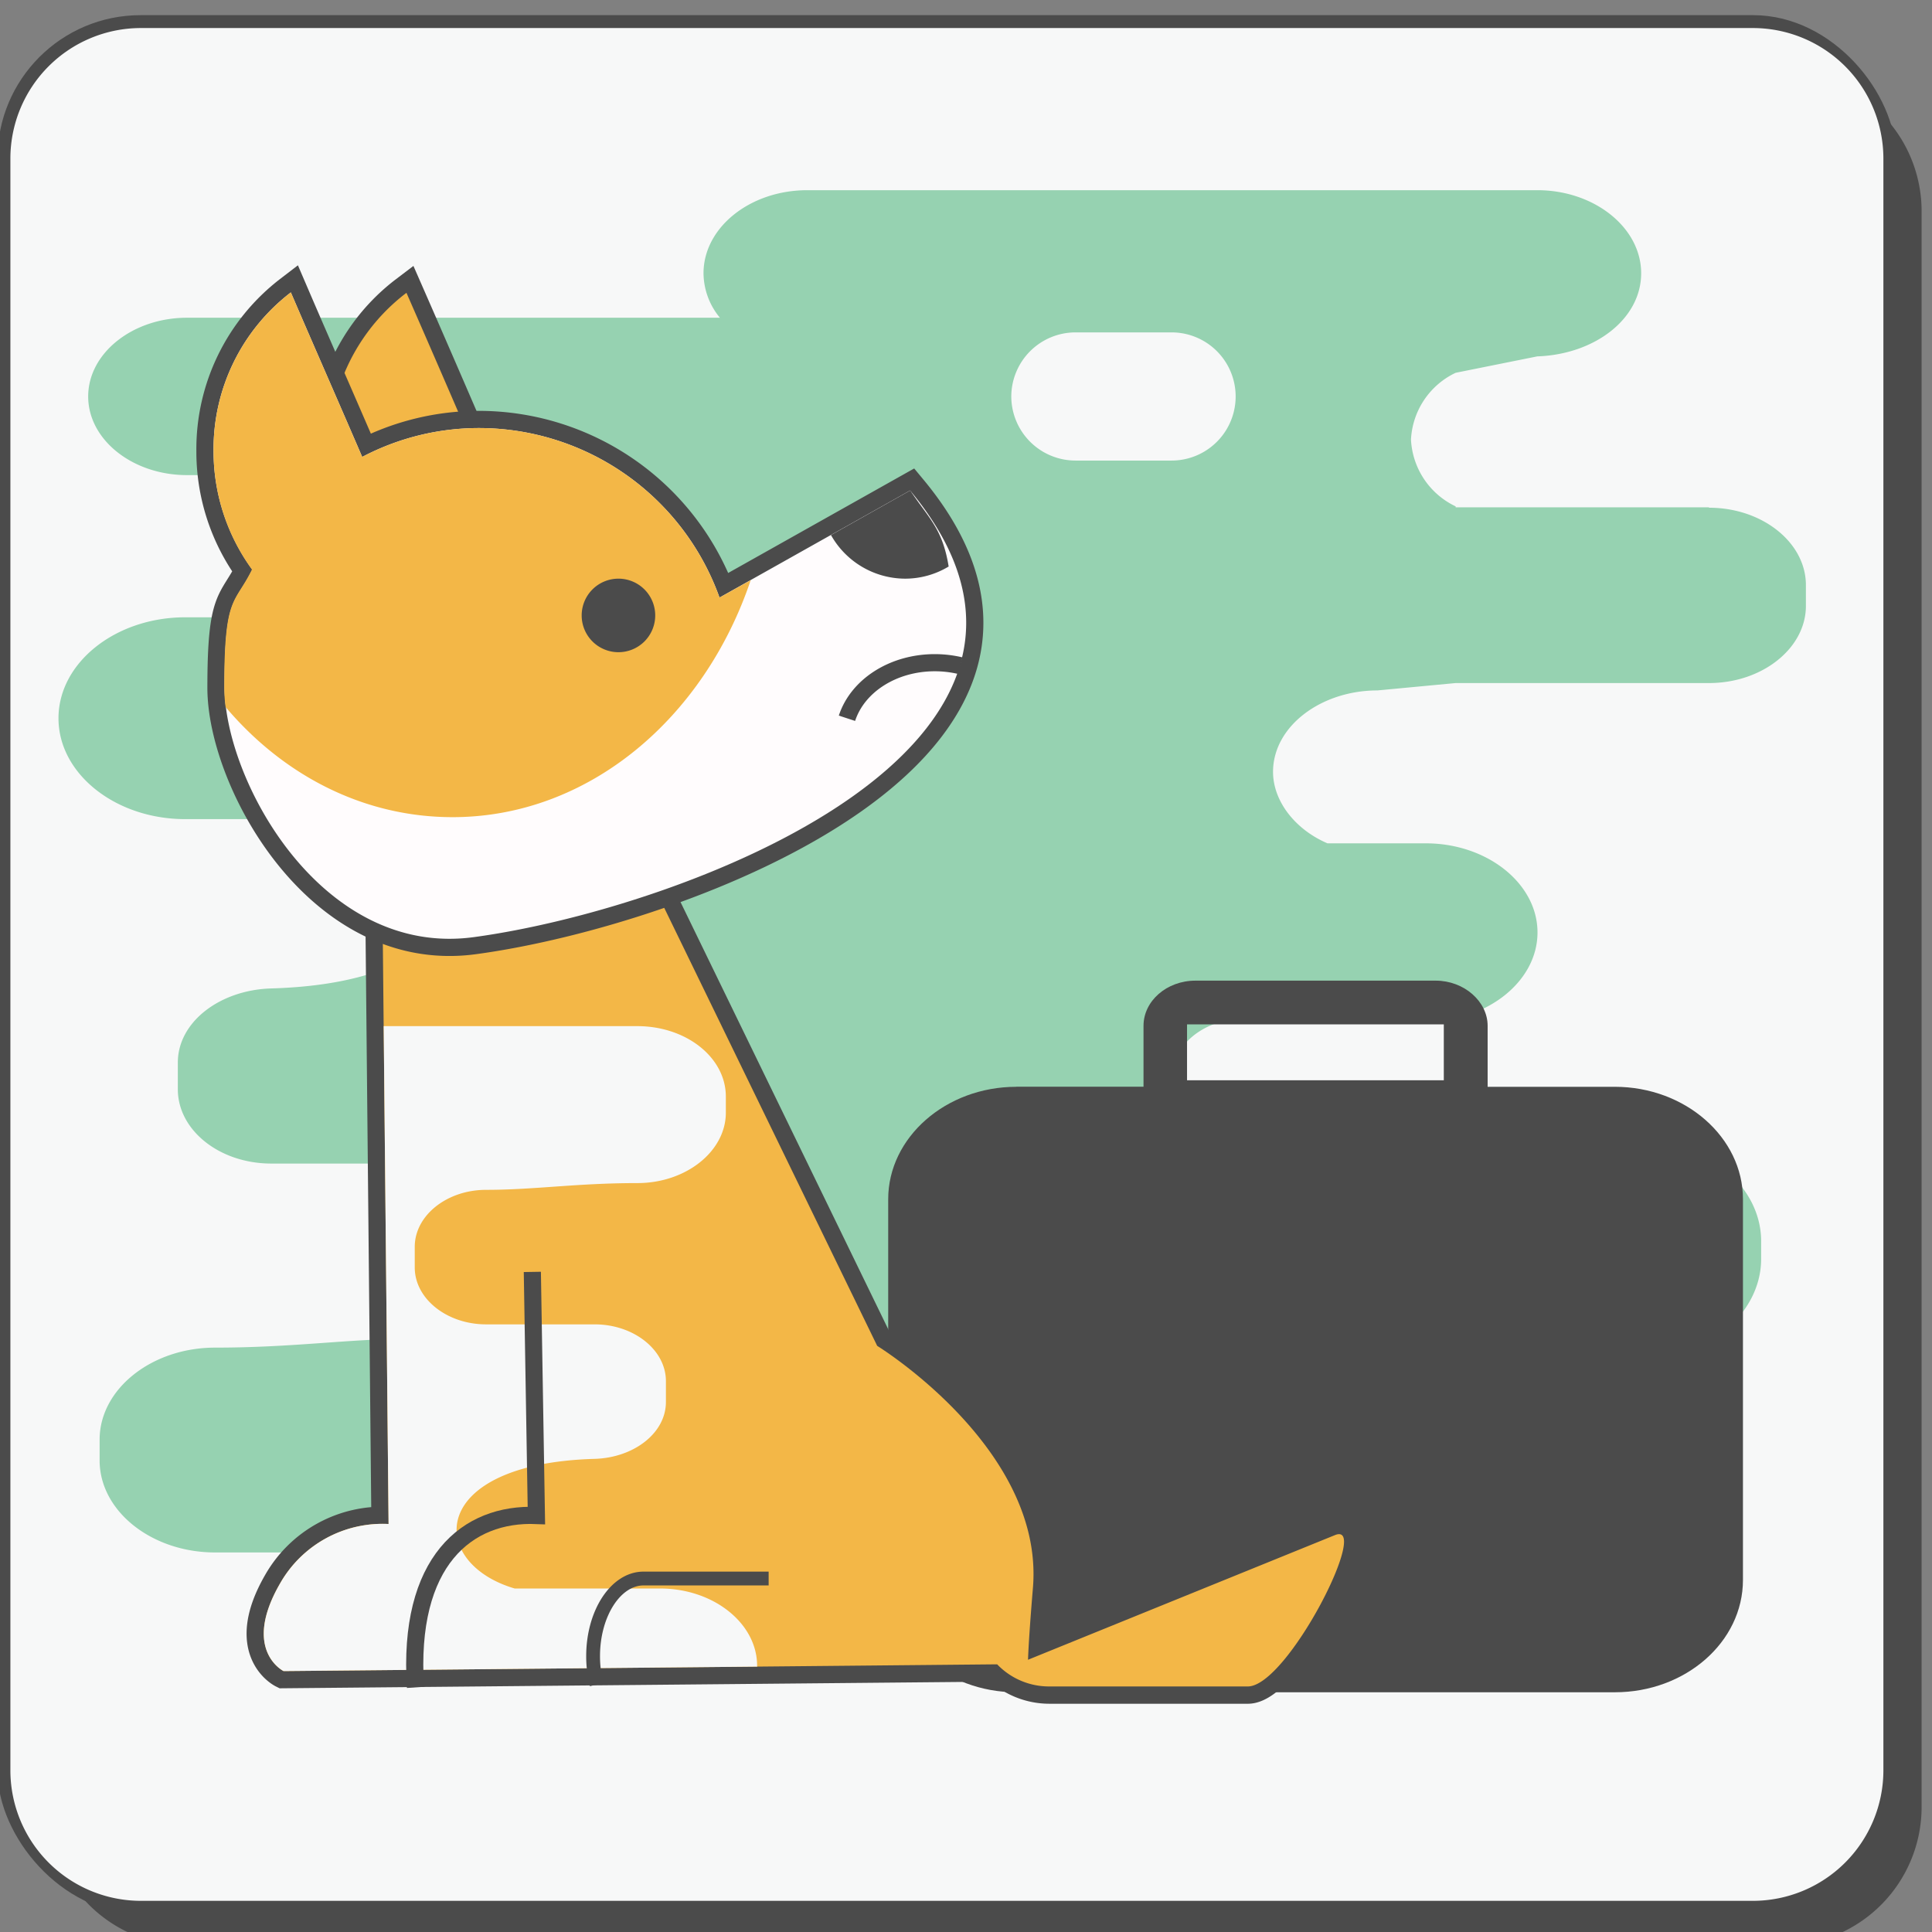 <svg id="Layer_1" data-name="Layer 1" xmlns="http://www.w3.org/2000/svg" viewBox="0 0 186 186"><rect x="0" y="0" width="186" height="186" fill="#808080" stroke="none"/><defs><style>.cls-1{fill:#4b4b4b;}.cls-1,.cls-3,.cls-4,.cls-6,.cls-9{fill-rule:evenodd;}.cls-10,.cls-2,.cls-5,.cls-7,.cls-8{fill:none;stroke:#4b4b4b;stroke-miterlimit:22.93;}.cls-2{stroke-width:2.48px;}.cls-3{fill:#f7f8f8;}.cls-4{fill:#96d2b1;}.cls-5{stroke-width:3.31px;}.cls-6{fill:#f3b747;}.cls-7{stroke-width:1.65px;}.cls-8{stroke-width:3.31px;}.cls-9{fill:#fffcfd;}.cls-10{stroke-width:1.33px;}</style></defs><title>07-povernennya</title><path class="cls-1" d="M18,7H171.7A13.34,13.34,0,0,1,185,20.28V174a13.34,13.34,0,0,1-13.3,13.3H18A13.33,13.33,0,0,1,4.68,174V20.28A13.33,13.33,0,0,1,18,7"/><rect class="cls-2" x="1" y="2.7" width="180.32" height="180.32" rx="12.53" ry="12.53"/><path class="cls-3" d="M13.53,2.7H168.79a12.57,12.57,0,0,1,12.53,12.53V170.49A12.57,12.57,0,0,1,168.79,183H13.53A12.57,12.57,0,0,1,1,170.49V15.23A12.57,12.57,0,0,1,13.53,2.7"/><path class="cls-4" d="M97.36,38.21h0A6.19,6.19,0,0,1,103.53,32h9.26a6.17,6.17,0,1,1,0,12.34h-9.26a6.19,6.19,0,0,1-6.17-6.17m67.17,10.67H140.14v-.09a7.53,7.53,0,0,1-4.3-6.43,7.53,7.53,0,0,1,4.3-6.43L148,34.31c5.52-.19,10-3.6,10-8s-4.51-8-10-8H77.73c-5.53,0-10,3.6-10,8a6.79,6.79,0,0,0,1.58,4.28H18c-5.23,0-9.51,3.41-9.51,7.58s4.28,7.57,9.51,7.57H36.12v1c3.89.7,6.81,3.44,6.81,6.69,0,2.59-1.86,4.86-4.6,6H17.83c-6.71,0-12.2,4.37-12.2,9.72s5.49,9.71,12.2,9.71H36.12c11,3.22,11,15.69-10,16.3-4.93.14-9,3.21-9,7.14v2.57c0,3.93,4,7.15,9,7.15H39.71c4.93,0,9,3.21,9,7.14v2.58c0,3.93-4,7.14-9,7.14-6.1,0-11.35.86-19,.86-6.12,0-11.12,4-11.12,8.86v2c0,4.87,5,8.86,11.12,8.86h97.56c6.12,0,11.12-4,11.12-8.86v-2a7.77,7.77,0,0,0-2.51-5.59V131.2H157c6.9,0,12.55-4.5,12.55-10v-1.71c0-5.5-5.65-10-12.55-10H126.87v-.29h-7c-3.84,0-7-2.51-7-5.57,0-2.46,2-4.55,4.79-5.29h19.6c5.92,0,10.76-3.86,10.76-8.57s-4.84-8.58-10.76-8.58H127.8c-3.11-1.33-5.24-4.06-5.24-6.88,0-4.38,4.61-7.84,10.05-7.84l7.53-.71h24.39c5.13,0,9.33-3.35,9.33-7.43v-2C173.86,52.23,169.66,48.88,164.53,48.88Z"/><path class="cls-1" d="M114.28,98.62H139V104H114.28Zm-16.44,6h12.25V98.76c0-2.39,2.23-4.35,5-4.35h23.13c2.73,0,5,2,5,4.35v5.87h12.25c6.78,0,12.33,4.87,12.33,10.82V152.1c0,6-5.55,10.82-12.33,10.82H97.84c-6.78,0-12.33-4.87-12.33-10.82V115.45C85.51,109.5,91.06,104.63,97.84,104.63Z"/><path class="cls-5" d="M63.45,86.38l21,43.19s16.06,9.86,15,23.22c-.28,3.48-.42,5.65-.47,7l29.55-12c3.54-1.44-4.56,14.58-8.39,14.58H101a7,7,0,0,1-5-2.13l-68.7.64s-4.05-2-.34-8.43a11.37,11.37,0,0,1,10.45-5.73l-.59-59.66Z"/><path class="cls-6" d="M63.45,86.38l21,43.19s16.05,9.86,15,23.22c-.29,3.48-.43,5.64-.48,7l29.55-12c3.54-1.44-4.56,14.57-8.39,14.57H101a6.91,6.91,0,0,1-5-2.13l-68.7.65s-4.05-2-.34-8.43a11.35,11.35,0,0,1,10.45-5.73l-.59-59.67Z"/><path class="cls-3" d="M72.9,160.45l-45.6.43s-4.05-2-.34-8.43a11.35,11.35,0,0,1,10.45-5.73l-.47-47.93H61.36c4.69,0,8.52,3,8.52,6.79v1.53c0,3.73-3.83,6.79-8.52,6.79-5.87,0-9.89.65-14.56.65-3.78,0-6.87,2.47-6.87,5.48v2c0,3,3.09,5.47,6.87,5.47H57.24c3.78,0,6.87,2.46,6.87,5.47v2c0,3-3.09,5.37-6.87,5.48-16.11.46-16.13,10-7.69,12.48h14c5.14,0,9.34,3.35,9.34,7.44h0v.14"/><path class="cls-7" d="M51.25,122.45l.39,23.45C45,145.63,39.2,150.27,40,162.45"/><path class="cls-8" d="M32.38,38.19a18.76,18.76,0,0,1,6.75-10c1.71,3.9,3.69,8.46,5.69,13.1A24.08,24.08,0,0,0,34.88,44Z"/><path class="cls-6" d="M32.38,38.19a18.76,18.76,0,0,1,6.75-10c1.71,3.9,3.69,8.46,5.69,13.1A24.08,24.08,0,0,0,34.88,44Z"/><path class="cls-8" d="M46.18,41.21A24.63,24.63,0,0,1,69.27,57.53L87.62,47.22c20.36,24.54-22,40.3-42,43-14.69,2-24-15.13-24-24s1-7.93,2.67-11.33A19.31,19.31,0,0,1,20.56,43.4,19,19,0,0,1,28,28.15c2,4.66,4.47,10.27,6.87,15.84A24.16,24.16,0,0,1,46.18,41.21Z"/><path class="cls-9" d="M46.18,41.21A24.62,24.62,0,0,1,69.27,57.53L87.62,47.22c20.36,24.54-22,40.3-42,43-14.69,2-24-15.13-24-24.06s1-7.92,2.67-11.32A19.31,19.31,0,0,1,20.56,43.4,19,19,0,0,1,28,28.15c2,4.66,4.47,10.27,6.87,15.84a24.16,24.16,0,0,1,11.3-2.78"/><path class="cls-6" d="M46.18,41.21A24.62,24.62,0,0,1,69.27,57.53l3-1.67c-4.5,13.35-15.65,22.81-28.7,22.81-8.54,0-16.27-4-21.85-10.6a14.4,14.4,0,0,1-.13-1.92c0-8.92,1-7.92,2.67-11.32A19.31,19.31,0,0,1,20.56,43.4,19,19,0,0,1,28,28.15c2,4.66,4.47,10.27,6.87,15.84a24.16,24.16,0,0,1,11.3-2.78"/><path class="cls-1" d="M59.49,55.71A3.54,3.54,0,1,1,56,59.24a3.54,3.54,0,0,1,3.54-3.53"/><path class="cls-7" d="M81.54,69.15C82.57,66,86,63.8,90,63.8a10.76,10.76,0,0,1,2.47.29"/><path class="cls-1" d="M80,51.51l7.63-4.29c1.83,2.74,3.11,3.68,3.7,7.32a8.1,8.1,0,0,1-4.19,1.17A8.22,8.22,0,0,1,80,51.51"/><path class="cls-10" d="M57.44,162.17a10.86,10.86,0,0,1-.34-2.73h0c0-4.11,2.18-7.47,4.85-7.47H74"/></svg>